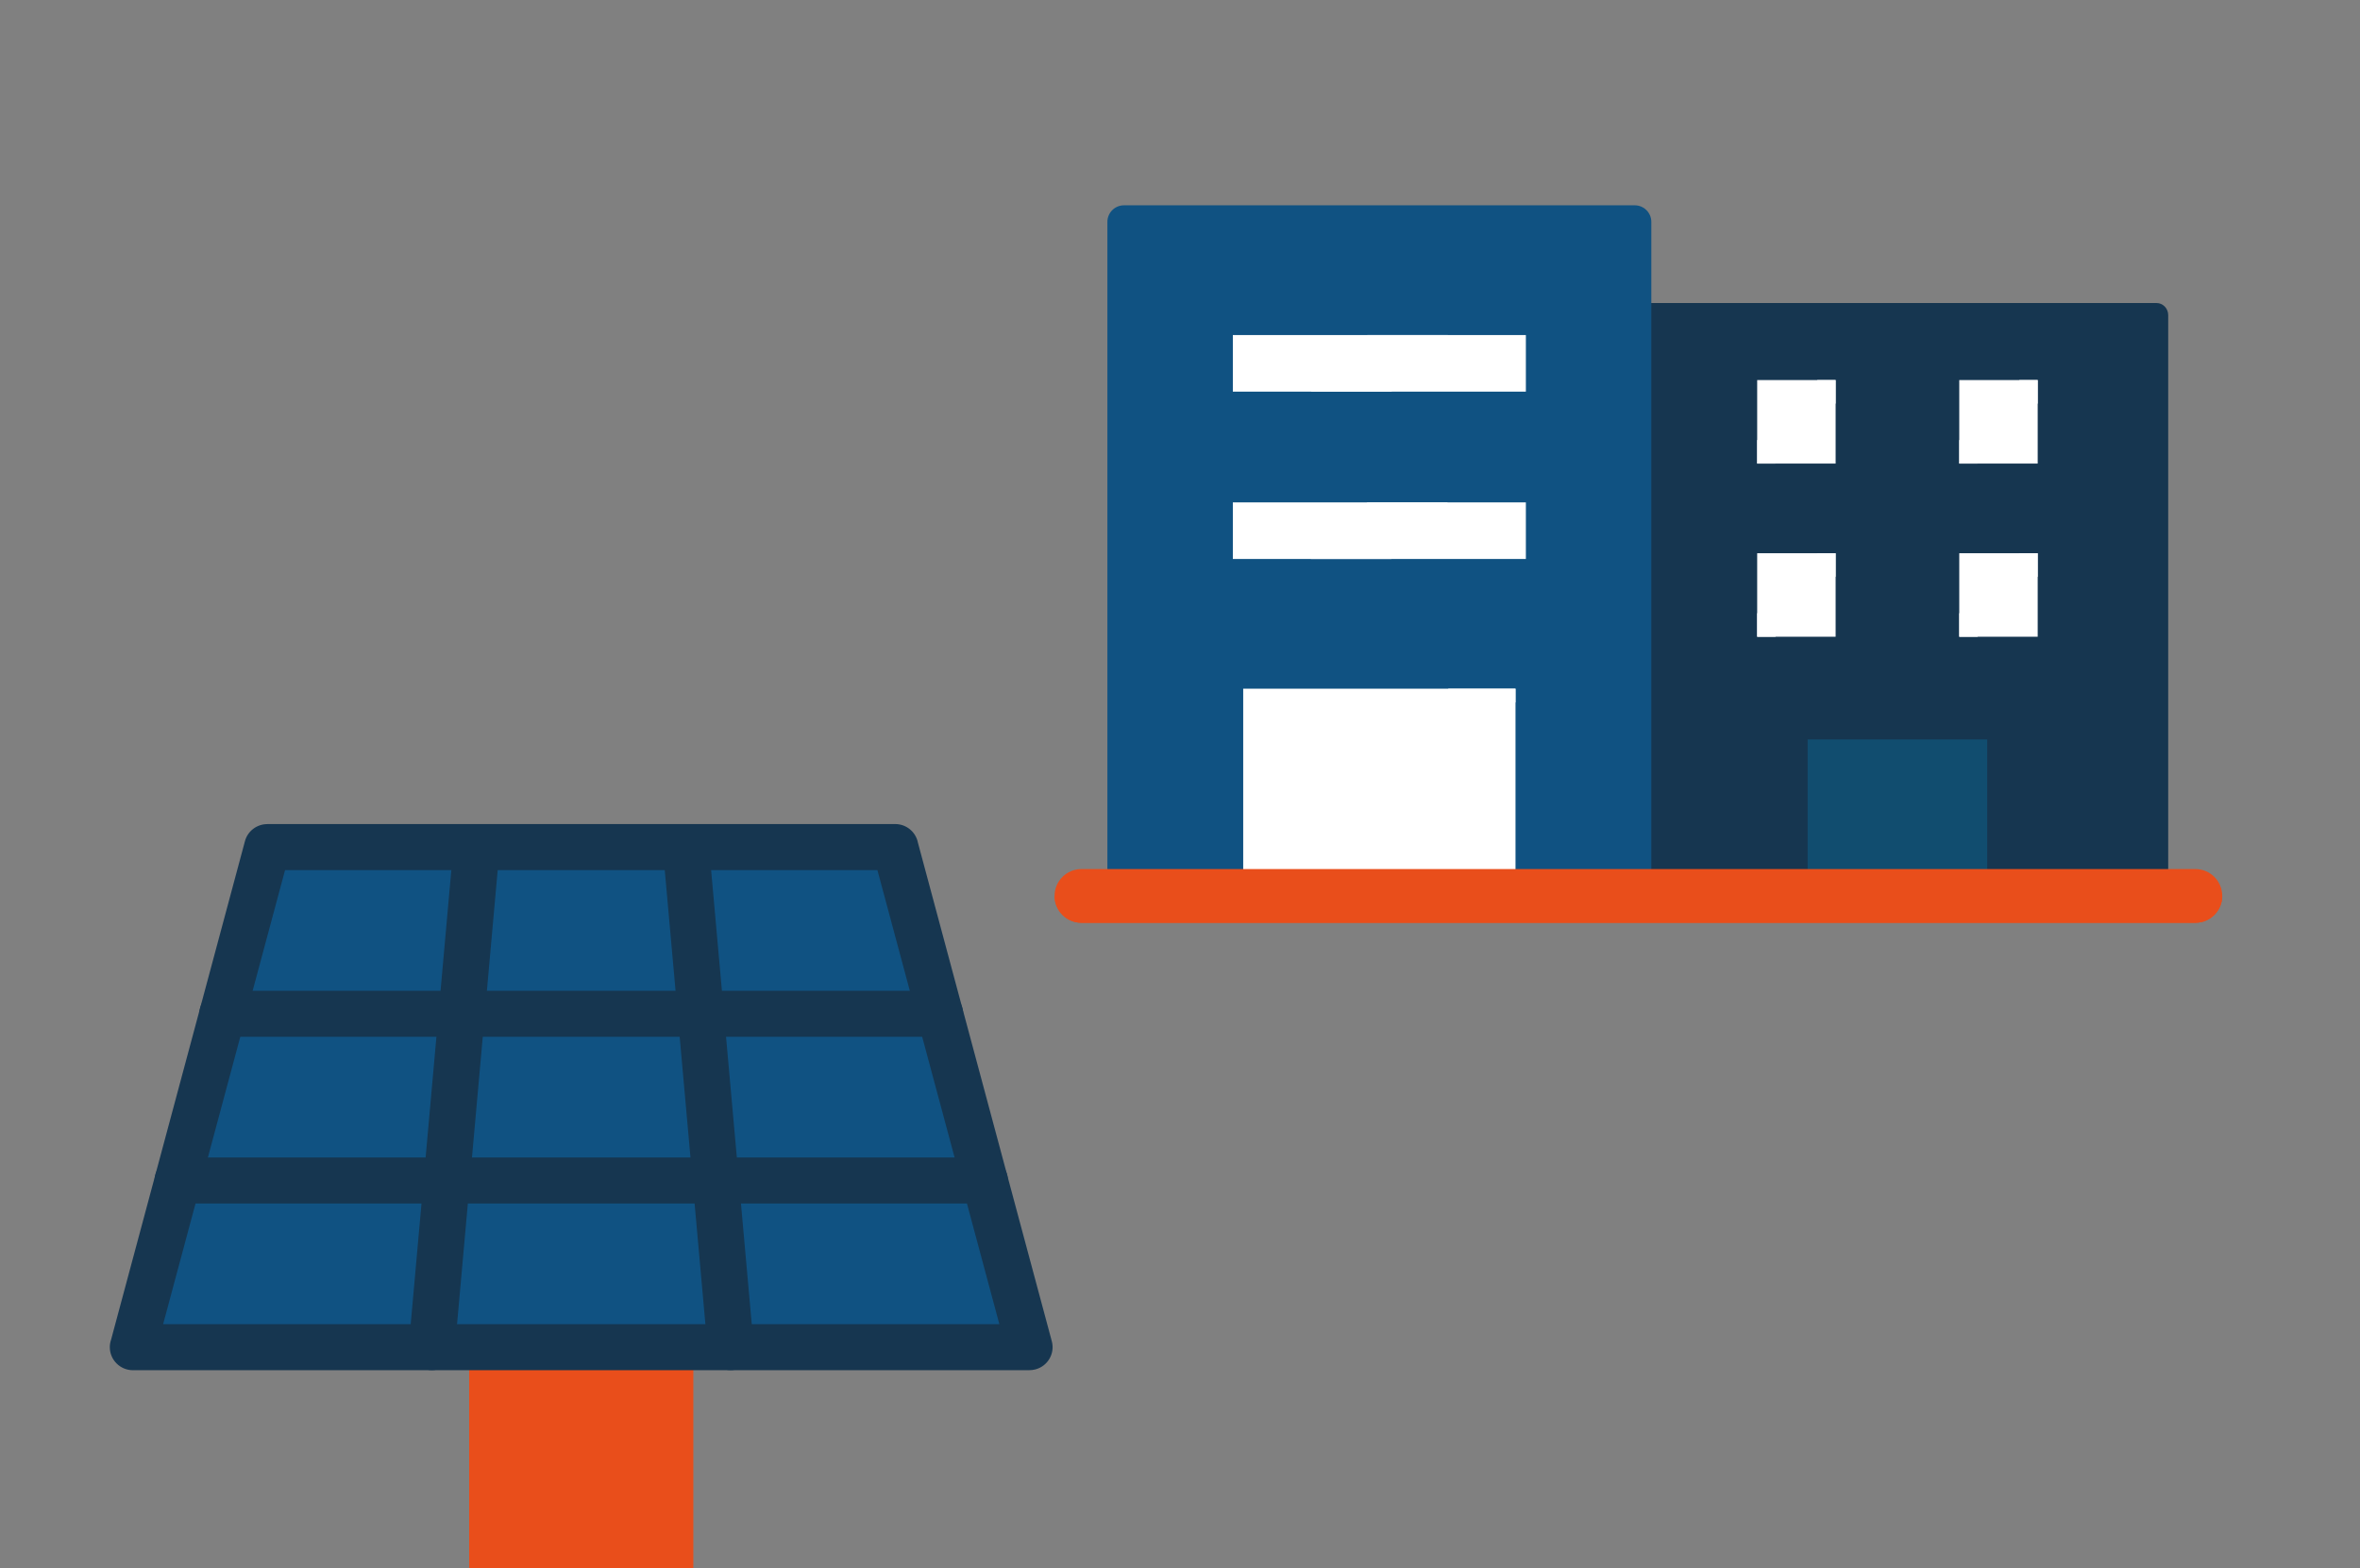 <svg width="301" height="200" viewBox="0 0 301 200" fill="none" xmlns="http://www.w3.org/2000/svg">
<rect x="0" y="0" width="301" height="200" fill="#808080" stroke="none"/>
<g clip-path="url(#clip0_857_9146)">
<path fill-rule="evenodd" clip-rule="evenodd" d="M208.105 41.45C207.719 41.171 207.468 40.71 207.468 40.188C207.468 39.337 208.137 38.647 208.963 38.647H275.042C275.868 38.647 276.538 39.337 276.538 40.188V114.192C276.538 115.043 275.868 115.732 275.042 115.732H208.963C208.137 115.732 207.468 115.042 207.468 114.192C207.468 113.67 207.72 113.208 208.105 112.93V41.45Z" fill="#163650"/>
<path fill-rule="evenodd" clip-rule="evenodd" d="M229.159 115.741H254.847C254.078 115.741 253.454 115.014 253.454 114.118V94.306H230.552V114.118C230.552 115.014 229.929 115.741 229.159 115.741Z" fill="#114D6F"/>
<path fill-rule="evenodd" clip-rule="evenodd" d="M208.105 43.647C207.719 43.376 207.468 42.929 207.468 42.422C207.468 41.596 208.137 40.927 208.963 40.927H213.603V113.629C213.603 114.379 213.441 115.091 213.15 115.733H208.963C208.137 115.733 207.468 115.063 207.468 114.238C207.468 113.731 207.72 113.283 208.105 113.013V43.647Z" fill="#163650"/>
<path fill-rule="evenodd" clip-rule="evenodd" d="M210.614 113.629C210.614 114.795 209.668 115.741 208.502 115.741C189.072 115.741 162.782 115.741 143.352 115.741C142.185 115.741 141.239 114.795 141.239 113.629V28.299C141.239 27.132 142.185 26.186 143.352 26.186H208.502C209.668 26.186 210.614 27.132 210.614 28.299V113.629Z" fill="#105282"/>
<path fill-rule="evenodd" clip-rule="evenodd" d="M156.448 115.74H195.406C194.239 115.74 193.293 114.794 193.293 113.628V87.837H158.561V113.628C158.561 114.794 157.615 115.74 156.448 115.74Z" fill="white"/>
<path fill-rule="evenodd" clip-rule="evenodd" d="M156.834 115.74H167.105L193.291 89.563V87.837H184.746L158.516 114.059C158.345 114.88 157.699 115.526 156.878 115.696L156.834 115.74Z" fill="white"/>
<path fill-rule="evenodd" clip-rule="evenodd" d="M194.613 64.075H157.24V71.292H194.613V64.075Z" fill="white"/>
<path fill-rule="evenodd" clip-rule="evenodd" d="M184.67 64.075H174.399L167.18 71.292H177.451L184.67 64.075Z" fill="white"/>
<path fill-rule="evenodd" clip-rule="evenodd" d="M194.613 42.733H157.24V49.95H194.613V42.733Z" fill="white"/>
<path fill-rule="evenodd" clip-rule="evenodd" d="M184.67 42.733H174.399L167.18 49.95H177.451L184.67 42.733Z" fill="white"/>
<path fill-rule="evenodd" clip-rule="evenodd" d="M137.927 110.841H280.004C281.897 110.841 283.431 112.375 283.431 114.267C283.431 116.159 281.897 117.693 280.004 117.693H137.927C136.034 117.693 134.5 116.159 134.5 114.267C134.5 112.375 136.034 110.841 137.927 110.841Z" fill="#E94E1B"/>
<path fill-rule="evenodd" clip-rule="evenodd" d="M283.432 114.267C283.432 116.152 281.89 117.693 280.004 117.693H137.927C136.042 117.693 134.5 116.151 134.5 114.267H283.432Z" fill="#E94E1B"/>
<path fill-rule="evenodd" clip-rule="evenodd" d="M234.12 48.474H224.115V59.125H234.12V48.474Z" fill="white"/>
<path fill-rule="evenodd" clip-rule="evenodd" d="M259.893 48.474H249.889V59.125H259.893V48.474Z" fill="white"/>
<path fill-rule="evenodd" clip-rule="evenodd" d="M234.12 70.559H224.115V81.21H234.12V70.559Z" fill="white"/>
<path fill-rule="evenodd" clip-rule="evenodd" d="M259.893 70.559H249.889V81.21H259.893V70.559Z" fill="white"/>
<path fill-rule="evenodd" clip-rule="evenodd" d="M234.12 48.474H231.801L224.115 56.157V59.125H226.434L234.12 51.442V48.474Z" fill="white"/>
<path fill-rule="evenodd" clip-rule="evenodd" d="M259.893 48.474H257.574L249.889 56.157V59.125H252.208L259.893 51.442V48.474Z" fill="white"/>
<path fill-rule="evenodd" clip-rule="evenodd" d="M234.12 70.559H231.801L224.115 78.242V81.21H226.434L234.12 73.527V70.559Z" fill="white"/>
<path fill-rule="evenodd" clip-rule="evenodd" d="M259.893 70.559H257.574L249.889 78.242V81.21H252.208L259.893 73.527V70.559Z" fill="white"/>
<g clip-path="url(#clip1_857_9146)">
<path fill-rule="evenodd" clip-rule="evenodd" d="M88.43 230.082C88.43 231.703 87.105 233.018 85.473 233.018C81.699 233.018 66.567 233.018 62.794 233.018C61.161 233.018 59.837 231.703 59.837 230.082V171.822C59.837 170.201 61.161 168.886 62.794 168.886C66.567 168.886 81.699 168.886 85.473 168.886C87.106 168.886 88.43 170.201 88.43 171.822V230.082Z" fill="#E94E1B"/>
<path fill-rule="evenodd" clip-rule="evenodd" d="M30.114 127.643H58.067L59.675 109.692H34.935L30.114 127.643Z" fill="#105282"/>
<path fill-rule="evenodd" clip-rule="evenodd" d="M61.705 109.692L60.098 127.643H88.164L86.558 109.692H61.705Z" fill="#105282"/>
<path fill-rule="evenodd" clip-rule="evenodd" d="M90.195 127.643H118.149L113.328 109.692H88.589L90.195 127.643Z" fill="#105282"/>
<path fill-rule="evenodd" clip-rule="evenodd" d="M90.176 130.955L91.782 148.905H124.176L119.355 130.955H90.176Z" fill="#105282"/>
<path fill-rule="evenodd" clip-rule="evenodd" d="M59.486 130.955L57.879 148.905H90.385L88.779 130.955H59.486Z" fill="#105282"/>
<path fill-rule="evenodd" clip-rule="evenodd" d="M24.088 148.905H56.48L58.088 130.955H28.908L24.088 148.905Z" fill="#105282"/>
<path fill-rule="evenodd" clip-rule="evenodd" d="M22.883 152.217L18.061 170.168H54.895L56.502 152.217H22.883Z" fill="#105282"/>
<path fill-rule="evenodd" clip-rule="evenodd" d="M57.266 152.216L55.66 170.167H60.906H87.36H92.605L90.999 152.216H57.266Z" fill="#105282"/>
<path fill-rule="evenodd" clip-rule="evenodd" d="M91.763 152.216L93.37 170.167H130.203L125.382 152.216H91.763Z" fill="#105282"/>
<path d="M34.092 105.1H114.172C115.614 105.1 116.814 106.124 117.076 107.48L134.154 171.077C134.568 172.642 133.627 174.244 132.051 174.656C131.801 174.722 131.548 174.753 131.3 174.753V174.76H16.963C15.33 174.76 14.006 173.444 14.006 171.823C14.006 171.488 14.062 171.166 14.167 170.866L31.239 107.291C31.588 105.976 32.784 105.106 34.093 105.107L34.092 105.1ZM111.908 110.973H36.357L20.805 168.887H127.46L111.908 110.973Z" fill="#163650"/>
<path d="M28.381 132.235C26.748 132.235 25.424 130.921 25.424 129.299C25.424 127.677 26.748 126.363 28.381 126.363H119.881C121.514 126.363 122.838 127.677 122.838 129.299C122.838 130.921 121.514 132.235 119.881 132.235H28.381Z" fill="#163650"/>
<path d="M22.673 153.497C21.04 153.497 19.716 152.183 19.716 150.561C19.716 148.939 21.04 147.625 22.673 147.625H125.592C127.225 147.625 128.549 148.939 128.549 150.561C128.549 152.183 127.225 153.497 125.592 153.497H22.673Z" fill="#163650"/>
<path d="M57.851 107.785C57.991 106.176 59.419 104.984 61.039 105.124C62.659 105.263 63.859 106.681 63.718 108.29L58.008 172.076C57.868 173.685 56.441 174.876 54.821 174.737C53.2 174.598 52.001 173.18 52.141 171.571L57.851 107.785Z" fill="#163650"/>
<path d="M84.544 108.289C84.404 106.68 85.604 105.262 87.224 105.123C88.844 104.983 90.271 106.175 90.412 107.784L96.122 171.57C96.262 173.179 95.062 174.596 93.442 174.736C91.822 174.875 90.395 173.683 90.254 172.075L84.544 108.289Z" fill="#163650"/>
</g>
</g>
<defs>
<clipPath id="clip0_857_9146">
<rect width="300" height="200" fill="white" transform="translate(0.5)"/>
</clipPath>
<clipPath id="clip1_857_9146">
<rect width="121" height="116" fill="white" transform="translate(13.5 105)"/>
</clipPath>
</defs>
</svg>
